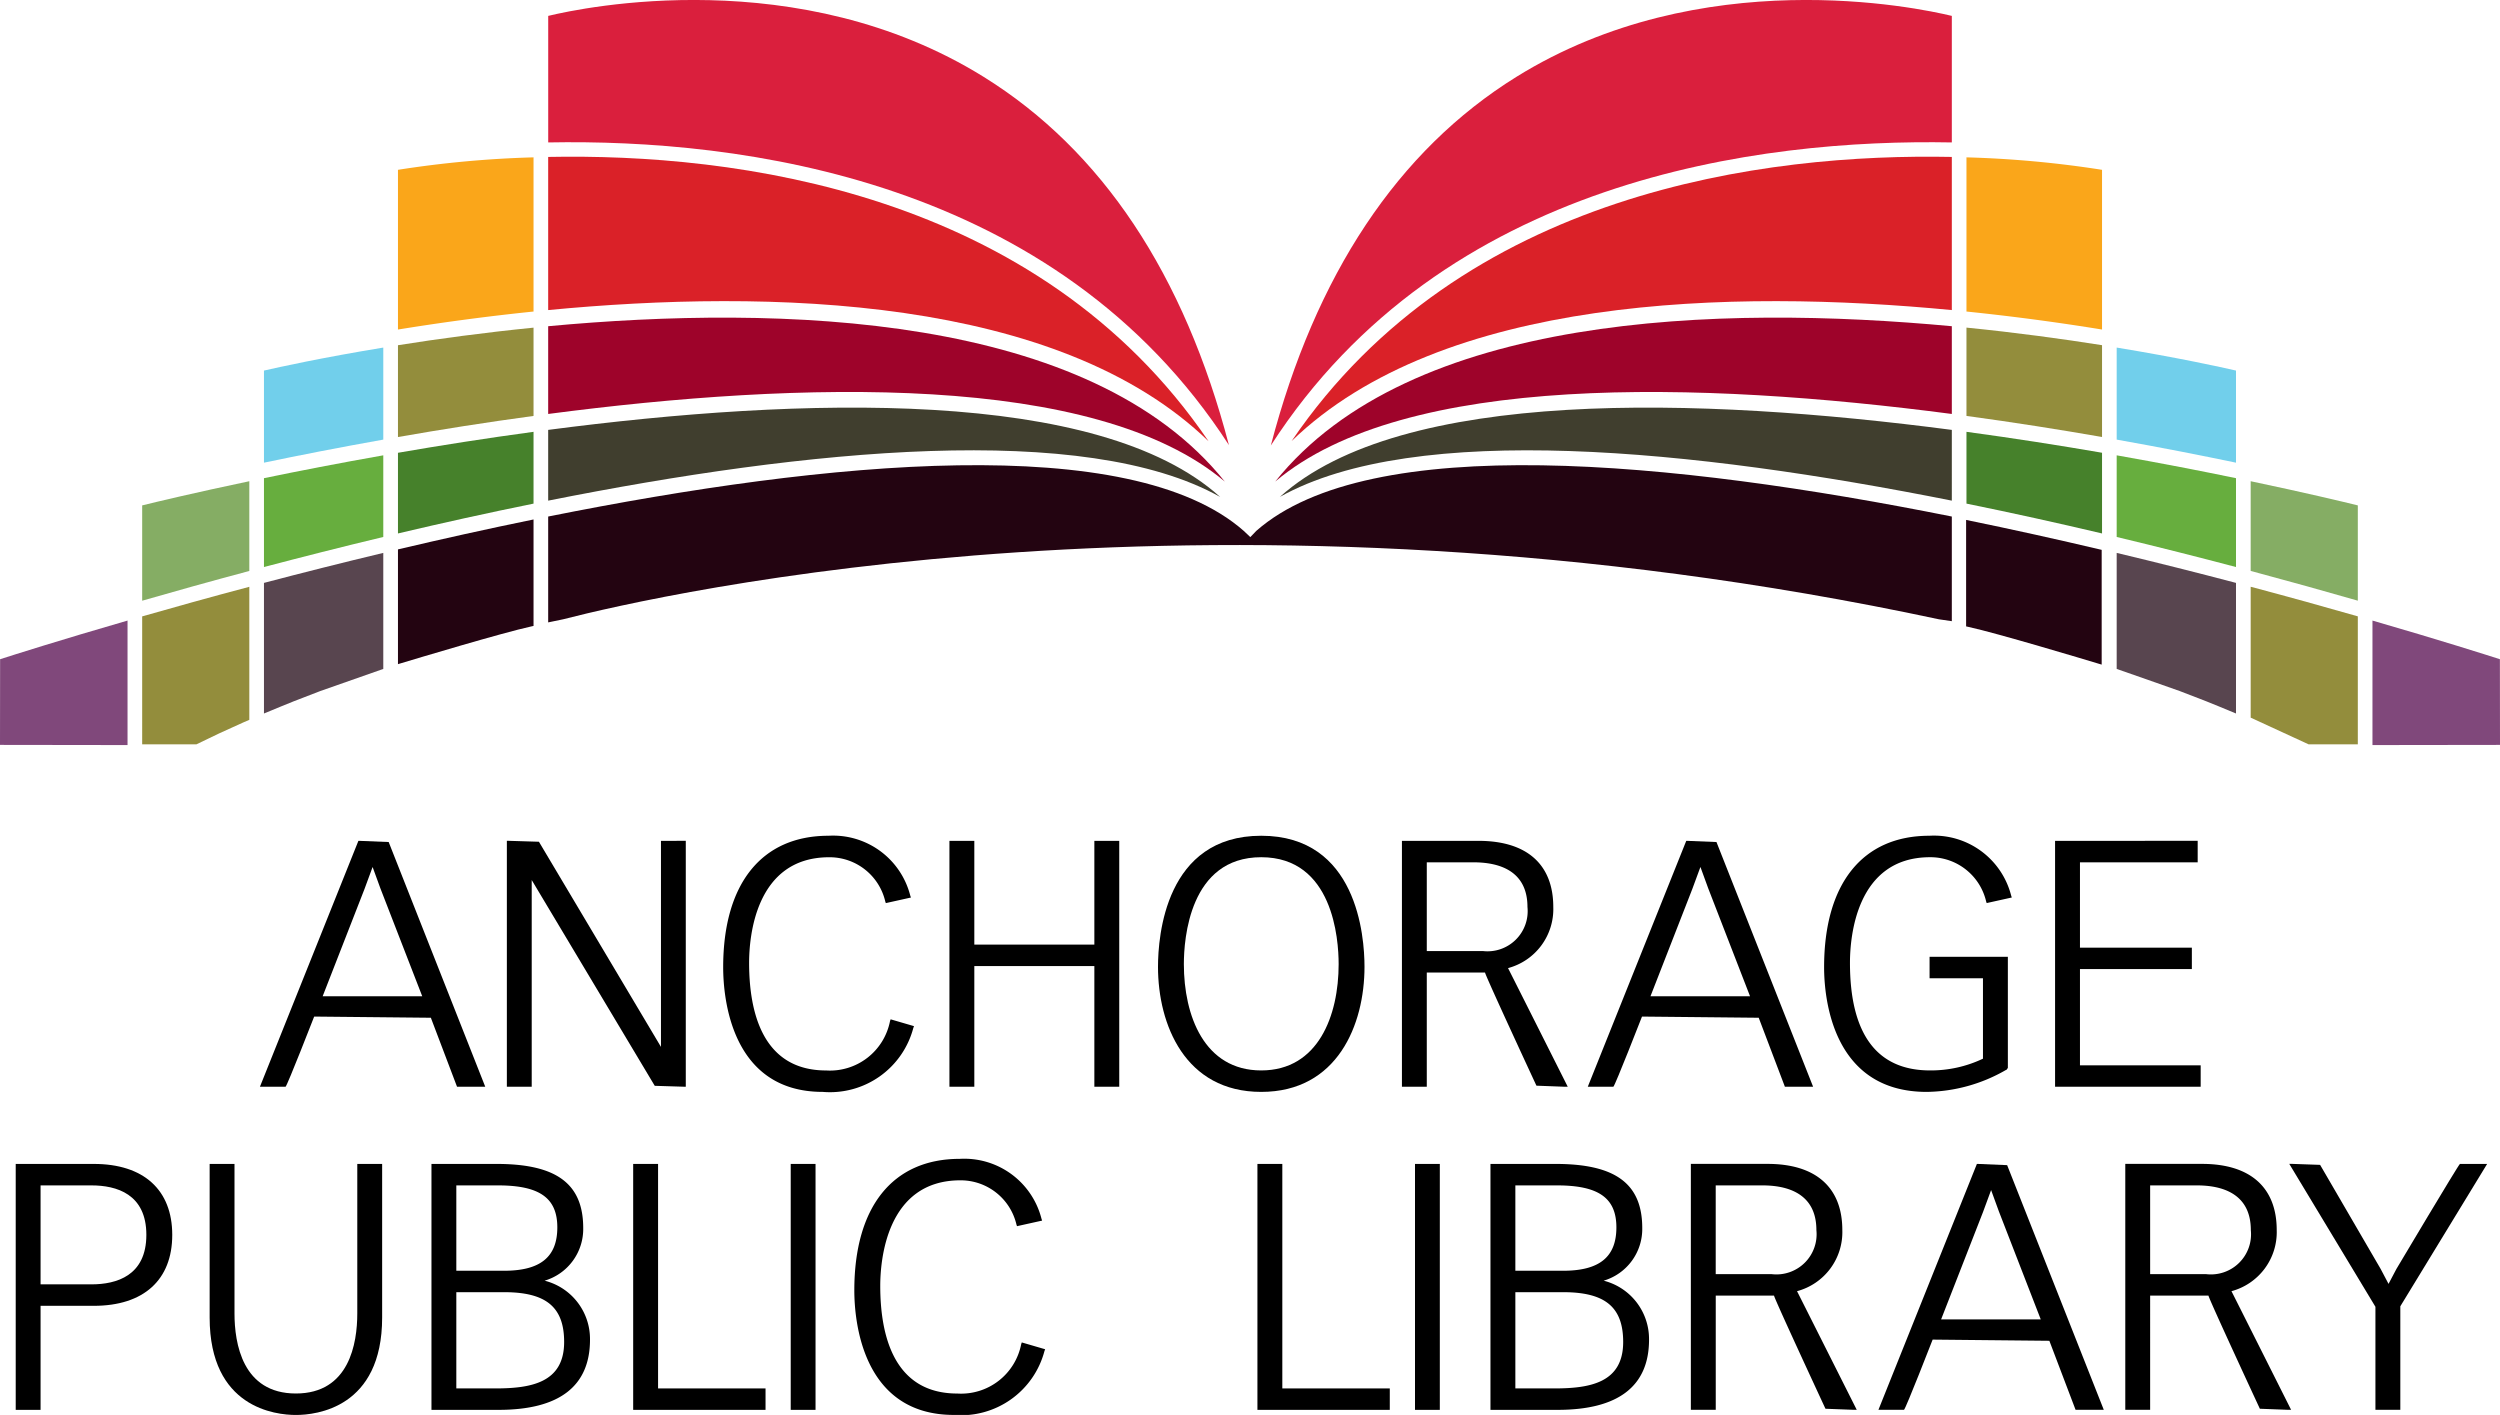 <svg id="Layer_1" data-name="Layer 1" xmlns="http://www.w3.org/2000/svg" viewBox="0 0 70 39.618"><defs><style>.cls-1{fill:#da1f3d;}.cls-2{fill:#faa61a;}.cls-3{fill:#da2128;}.cls-4{fill:#71cfeb;}.cls-5{fill:#30c3e5;}.cls-6{fill:#f3901d;}.cls-7{fill:#938d3c;}.cls-8{fill:#cd1543;}.cls-9{fill:#9e032a;}.cls-10{fill:#85ad64;}.cls-11{fill:#689550;}.cls-12{fill:#67ae3e;}.cls-13{fill:#46812b;}.cls-14{fill:#403e2e;}.cls-15{fill:#8e58a4;}.cls-16{fill:#58454f;}.cls-17{fill:#230411;}.cls-18{fill:#80487b;}</style></defs><title>logo</title><g id="_Group_" data-name="&lt;Group&gt;"><path id="_Path_" data-name="&lt;Path&gt;" class="cls-1" d="M55.651,4.989V1.446c-.981-.237-7.019-1.506-12.192,1.707-3.324,2.064-5.629,5.545-6.876,10.322C41.414,5.981,50.292,4.888,55.651,4.989Z" transform="translate(-1 -1.001)"/><path id="_Path_2" data-name="&lt;Path&gt;" class="cls-1" d="M35.41,13.464c-1.252-4.784-3.553-8.253-6.868-10.311-5.173-3.213-11.212-1.944-12.192-1.707V4.989C21.705,4.888,30.577,5.98,35.41,13.464Z" transform="translate(-1 -1.001)"/><path id="_Path_3" data-name="&lt;Path&gt;" class="cls-2" d="M59.857,10.228V5.756a29.602,29.602,0,0,0-3.796-.349v4.317C57.457,9.867,58.745,10.047,59.857,10.228Z" transform="translate(-1 -1.001)"/><path id="_Path_4" data-name="&lt;Path&gt;" class="cls-2" d="M15.939,5.407a29.616,29.616,0,0,0-3.796.349v4.472c1.112-.18,2.4-.361,3.796-.504Z" transform="translate(-1 -1.001)"/><path id="_Path_5" data-name="&lt;Path&gt;" class="cls-3" d="M34.839,13.356c-4.782-7.03-13.312-8.063-18.49-7.961V9.683C22.533,9.089,30.627,9.278,34.839,13.356Z" transform="translate(-1 -1.001)"/><path id="_Path_6" data-name="&lt;Path&gt;" class="cls-3" d="M37.165,13.351C41.379,9.277,49.469,9.09,55.651,9.683V5.395C50.474,5.292,41.947,6.326,37.165,13.351Z" transform="translate(-1 -1.001)"/><path id="_Path_7" data-name="&lt;Path&gt;" class="cls-4" d="M63.608,13.956V11.377c-.403-.093-1.621-.361-3.341-.644v2.577C61.503,13.53,62.633,13.752,63.608,13.956Z" transform="translate(-1 -1.001)"/><line id="_Path_8" data-name="&lt;Path&gt;" class="cls-5" x1="54.651" y1="17.398" x2="54.651" y2="17.397"/><path id="_Path_9" data-name="&lt;Path&gt;" class="cls-4" d="M11.732,10.733c-1.719.283-2.938.551-3.341.644v2.579c.975-.204,2.105-.426,3.341-.646Z" transform="translate(-1 -1.001)"/><line id="_Path_10" data-name="&lt;Path&gt;" class="cls-6" x1="54.651" y1="17.397" x2="54.651" y2="17.395"/><line id="_Path_11" data-name="&lt;Path&gt;" class="cls-5" x1="54.651" y1="17.397" x2="54.651" y2="17.395"/><path id="_Path_12" data-name="&lt;Path&gt;" class="cls-7" d="M15.939,12.647V10.175c-1.399.14-2.688.316-3.796.492v2.571C13.332,13.03,14.61,12.827,15.939,12.647Z" transform="translate(-1 -1.001)"/><path id="_Path_13" data-name="&lt;Path&gt;" class="cls-7" d="M56.061,12.647c1.329.18,2.607.383,3.796.59v-2.571c-1.108-.175-2.396-.352-3.796-.492Z" transform="translate(-1 -1.001)"/><line id="_Path_14" data-name="&lt;Path&gt;" class="cls-8" x1="54.651" y1="17.395" x2="54.651" y2="17.393"/><line id="_Path_15" data-name="&lt;Path&gt;" class="cls-6" x1="54.651" y1="17.395" x2="54.651" y2="17.393"/><line id="_Path_16" data-name="&lt;Path&gt;" class="cls-5" x1="54.651" y1="17.395" x2="54.651" y2="17.393"/><path id="_Path_17" data-name="&lt;Path&gt;" class="cls-9" d="M36.706,14.485c3.626-3.063,11.908-2.816,18.945-1.893V10.135C49.14,9.528,40.484,9.769,36.706,14.485Z" transform="translate(-1 -1.001)"/><path id="_Path_18" data-name="&lt;Path&gt;" class="cls-9" d="M16.349,10.135v2.457c7.038-.924,15.322-1.171,18.946,1.894C31.518,9.769,22.86,9.528,16.349,10.135Z" transform="translate(-1 -1.001)"/><path id="_Path_19" data-name="&lt;Path&gt;" class="cls-10" d="M7.981,14.475c-1.536.323-2.615.582-3,.677v2.669c.898-.259,1.906-.541,3-.833Z" transform="translate(-1 -1.001)"/><path id="_Path_20" data-name="&lt;Path&gt;" class="cls-10" d="M67.019,17.82V15.152c-.386-.095-1.463-.354-3-.677v2.512C65.113,17.28,66.121,17.562,67.019,17.82Z" transform="translate(-1 -1.001)"/><path id="_Path_21" data-name="&lt;Path&gt;" class="cls-11" d="M7.135,21.537c-.096.045-.19.091-.285.137C6.945,21.628,7.038,21.582,7.135,21.537Z" transform="translate(-1 -1.001)"/><path id="_Path_22" data-name="&lt;Path&gt;" class="cls-11" d="M7.812,21.228c-.102.045-.201.092-.302.137C7.611,21.32,7.71,21.274,7.812,21.228Z" transform="translate(-1 -1.001)"/><path id="_Path_23" data-name="&lt;Path&gt;" class="cls-12" d="M11.732,16.036v-2.286c-1.239.219-2.369.439-3.341.64v2.488C9.442,16.601,10.563,16.316,11.732,16.036Z" transform="translate(-1 -1.001)"/><path id="_Path_24" data-name="&lt;Path&gt;" class="cls-12" d="M60.267,16.036c1.17.28,2.291.565,3.341.842V14.39c-.972-.201-2.101-.421-3.341-.64Z" transform="translate(-1 -1.001)"/><path id="_Path_25" data-name="&lt;Path&gt;" class="cls-6" d="M59.83,19.543l.027.009h0Z" transform="translate(-1 -1.001)"/><path id="_Path_26" data-name="&lt;Path&gt;" class="cls-5" d="M59.83,19.543l.027.009h0Z" transform="translate(-1 -1.001)"/><path id="_Path_27" data-name="&lt;Path&gt;" class="cls-11" d="M59.83,19.543l.027.009h0Z" transform="translate(-1 -1.001)"/><path id="_Path_28" data-name="&lt;Path&gt;" class="cls-13" d="M12.143,13.679V15.938c1.226-.29,2.5-.573,3.796-.836V13.092C14.61,13.272,13.331,13.473,12.143,13.679Z" transform="translate(-1 -1.001)"/><path id="_Path_29" data-name="&lt;Path&gt;" class="cls-13" d="M59.857,13.678c-1.188-.205-2.467-.406-3.796-.586V15.102c1.296.264,2.57.546,3.796.836Z" transform="translate(-1 -1.001)"/><line id="_Path_30" data-name="&lt;Path&gt;" class="cls-8" x1="54.651" y1="17.393" x2="54.651" y2="17.393"/><line id="_Path_31" data-name="&lt;Path&gt;" class="cls-6" x1="54.651" y1="17.393" x2="54.651" y2="17.393"/><line id="_Path_32" data-name="&lt;Path&gt;" class="cls-5" x1="54.651" y1="17.393" x2="54.651" y2="17.393"/><line id="_Path_33" data-name="&lt;Path&gt;" class="cls-11" x1="54.651" y1="17.393" x2="54.651" y2="17.393"/><path id="_Path_34" data-name="&lt;Path&gt;" class="cls-14" d="M36.837,14.914c3.794-2.123,11.591-1.335,18.814.105V13.038C48.578,12.112,40.245,11.846,36.837,14.914Z" transform="translate(-1 -1.001)"/><path id="_Path_35" data-name="&lt;Path&gt;" class="cls-14" d="M16.349,13.038V15.019c7.224-1.441,15.023-2.229,18.815-.104C31.759,11.846,23.424,12.112,16.349,13.038Z" transform="translate(-1 -1.001)"/><path id="_Path_36" data-name="&lt;Path&gt;" class="cls-15" d="M7.511,21.366c-.126.057-.252.113-.376.171C7.258,21.479,7.385,21.423,7.511,21.366Z" transform="translate(-1 -1.001)"/><path id="_Path_37" data-name="&lt;Path&gt;" class="cls-15" d="M7.812,21.228c.055-.025.113-.049.169-.073v-0C7.925,21.18,7.868,21.204,7.812,21.228Z" transform="translate(-1 -1.001)"/><path id="_Path_38" data-name="&lt;Path&gt;" class="cls-7" d="M67.019,21.843V18.259c-.893-.256-1.902-.537-3-.829v3.665c.102.044,1.527.701,1.621.747Z" transform="translate(-1 -1.001)"/><path id="_Path_39" data-name="&lt;Path&gt;" class="cls-7" d="M7.981,21.155V17.431c-1.098.292-2.107.573-3,.829V21.843H6.499c.115-.057.234-.113.351-.169.095-.046.189-.092.285-.137.123-.058.25-.114.376-.171.101-.046.2-.092.302-.137.056-.025.113-.049.169-.073Z" transform="translate(-1 -1.001)"/><path id="_Path_40" data-name="&lt;Path&gt;" class="cls-16" d="M11.732,19.73V16.482c-1.171.28-2.292.564-3.341.84v3.657c.04-.017.37-.154.496-.205.114-.046.227-.094.343-.139.13-.051.623-.241.739-.285.134-.05,1.689-.594,1.763-.619Z" transform="translate(-1 -1.001)"/><path id="_Path_41" data-name="&lt;Path&gt;" class="cls-16" d="M60.267,19.73V16.482c1.171.28,2.292.564,3.341.84v3.657c-.04-.017-.37-.154-.495-.205-.114-.046-.227-.094-.343-.139-.13-.051-.623-.241-.739-.285-.134-.05-1.69-.594-1.764-.619Z" transform="translate(-1 -1.001)"/><path id="_Path_42" data-name="&lt;Path&gt;" class="cls-17" d="M12.143,19.597V16.384c1.226-.289,2.5-.573,3.796-.838v2.981l-.063.014c-.811.177-3.241.908-3.662,1.035Z" transform="translate(-1 -1.001)"/><path id="_Path_43" data-name="&lt;Path&gt;" class="cls-17" d="M59.847,19.61V16.397c-1.226-.289-2.5-.573-3.796-.838v2.981l.063.014c.812.177,3.241.908,3.662,1.035Z" transform="translate(-1 -1.001)"/><g id="_Group_2" data-name="&lt;Group&gt;"><path id="_Compound_Path_" data-name="&lt;Compound Path&gt;" d="M11.883,24.578l-.812-.033h-.036l-2.757,6.885H8.996c.048-.033.801-1.965.801-1.965s3.196.031,3.267.033c.025.064.733,1.932.733,1.932h.79Zm-1.849,4.319c.054-.137,1.172-3.004,1.172-3.004s.153-.414.227-.616l.218.598s1.032,2.659,1.172,3.022Z" transform="translate(-1 -1.001)"/><g id="_Group_3" data-name="&lt;Group&gt;"><path id="_Compound_Path_2" data-name="&lt;Compound Path&gt;" d="M19.507,24.545v5.769c-.151-.254-3.417-5.744-3.417-5.744l-.846-.026h-.052v6.885h.696V25.642c.15.252,3.445,5.762,3.445,5.762l.817.025h.052v-6.885Z" transform="translate(-1 -1.001)"/></g><g id="_Group_4" data-name="&lt;Group&gt;"><path id="_Compound_Path_3" data-name="&lt;Compound Path&gt;" d="M21.249,28.083c0,.818.202,3.491,2.787,3.491A2.413,2.413,0,0,0,26.572,29.787l.02-.054-.654-.191-.017.047a1.714,1.714,0,0,1-1.789,1.385c-1.784,0-2.157-1.639-2.157-3.014,0-.694.161-2.956,2.243-2.956a1.602,1.602,0,0,1,1.57,1.239l.015.045.703-.156-.019-.055A2.229,2.229,0,0,0,24.199,24.402C22.325,24.402,21.249,25.744,21.249,28.083Z" transform="translate(-1 -1.001)"/></g><g id="_Group_5" data-name="&lt;Group&gt;"><path id="_Compound_Path_4" data-name="&lt;Compound Path&gt;" d="M31.642,24.545v2.905H28.281V24.545H27.584v6.885h.697V28.05H31.642v3.38h.697v-6.885Z" transform="translate(-1 -1.001)"/></g><g id="_Group_6" data-name="&lt;Group&gt;"><g id="_Group_7" data-name="&lt;Group&gt;"><path d="M36.314,24.402c-2.682,0-2.89,2.81-2.89,3.672,0,1.615.757,3.5,2.89,3.5,2.135,0,2.892-1.885,2.892-3.5C39.207,27.212,38.997,24.402,36.314,24.402Zm0,6.571c-1.597,0-2.166-1.537-2.166-2.976,0-.702.157-2.994,2.166-2.994,2.011,0,2.168,2.292,2.168,2.994C38.482,29.436,37.912,30.973,36.314,30.973Z" transform="translate(-1 -1.001)"/></g></g><g id="_Group_8" data-name="&lt;Group&gt;"><g id="_Group_9" data-name="&lt;Group&gt;"><path d="M43.225,28.108a1.71,1.71,0,0,0,1.267-1.71c0-1.195-.742-1.853-2.091-1.853H40.254v6.885h.696V28.231H42.58l.001.001c0,.069,1.439,3.168,1.439,3.168l.792.03H44.897S43.273,28.201,43.225,28.108Zm-.71-.478H40.95V25.146h1.308c.69,0,1.511.217,1.511,1.251A1.125,1.125,0,0,1,42.516,27.63Z" transform="translate(-1 -1.001)"/></g></g><g id="_Group_10" data-name="&lt;Group&gt;"><g id="_Group_11" data-name="&lt;Group&gt;"><path d="M49.061,24.578l-.811-.033h-.035l-2.757,6.885h.716c.049-.033.802-1.965.802-1.965s3.195.031,3.268.033c.024.064.733,1.932.733,1.932h.79Zm-1.848,4.319c.052-.137,1.172-3.005,1.172-3.005s.152-.414.227-.616c.057.158.218.598.218.598s1.03,2.659,1.171,3.022Z" transform="translate(-1 -1.001)"/></g></g><g id="_Group_12" data-name="&lt;Group&gt;"><path id="_Compound_Path_5" data-name="&lt;Compound Path&gt;" d="M52.075,28.083c0,.818.207,3.491,2.872,3.491a4.541,4.541,0,0,0,2.211-.609l.03-.015.032-.049V27.792H55.028v.601h1.495V30.644a3.395,3.395,0,0,1-1.481.329c-1.488,0-2.243-1.014-2.243-3.014,0-.694.161-2.956,2.243-2.956a1.603,1.603,0,0,1,1.57,1.239l.015.045.703-.156-.018-.055A2.23,2.23,0,0,0,55.023,24.402C53.149,24.402,52.075,25.744,52.075,28.083Z" transform="translate(-1 -1.001)"/></g><g id="_Group_13" data-name="&lt;Group&gt;"><path id="_Compound_Path_6" data-name="&lt;Compound Path&gt;" d="M58.542,24.545v6.885h4.077v-.599H59.239V28.135H62.372v-.6H59.239V25.146h3.296v-.602Z" transform="translate(-1 -1.001)"/></g><g id="_Group_14" data-name="&lt;Group&gt;"><g id="_Group_15" data-name="&lt;Group&gt;"><path d="M3.627,33.591H1.44v6.886h.696v-2.913H3.627c1.395,0,2.196-.724,2.196-1.986S5.022,33.591,3.627,33.591Zm-.067,3.372H2.136V34.192H3.56c.702,0,1.538.24,1.538,1.385C5.098,36.722,4.262,36.963,3.56,36.963Z" transform="translate(-1 -1.001)"/></g></g><g id="_Group_16" data-name="&lt;Group&gt;"><path id="_Compound_Path_7" data-name="&lt;Compound Path&gt;" d="M11.004,33.591v4.186c0,.838-.223,2.242-1.719,2.242s-1.719-1.404-1.719-2.242V33.591H6.87V37.892c0,2.532,1.849,2.728,2.415,2.728.567,0,2.415-.196,2.415-2.728V33.591Z" transform="translate(-1 -1.001)"/></g><g id="_Group_17" data-name="&lt;Group&gt;"><g id="_Group_18" data-name="&lt;Group&gt;"><path d="M16.249,36.86a1.509,1.509,0,0,0,1.081-1.473c0-1.242-.748-1.796-2.425-1.796H13.081v6.886H14.962c1.698,0,2.558-.661,2.558-1.966A1.683,1.683,0,0,0,16.249,36.86Zm-2.472-2.668h1.167c1.165,0,1.661.352,1.661,1.176,0,.828-.473,1.214-1.49,1.214H13.777Zm1.091,5.685h-1.091v-2.695h1.338c1.178,0,1.681.418,1.681,1.395C16.796,39.719,15.868,39.877,14.868,39.877Z" transform="translate(-1 -1.001)"/></g></g><g id="_Group_19" data-name="&lt;Group&gt;"><path id="_Compound_Path_8" data-name="&lt;Compound Path&gt;" d="M18.729,33.591v6.886h3.706v-.6H19.426V33.591Z" transform="translate(-1 -1.001)"/></g><g id="_Group_20" data-name="&lt;Group&gt;"><path id="_Compound_Path_9" data-name="&lt;Compound Path&gt;" d="M23.14,33.591v6.886h.695V33.591Z" transform="translate(-1 -1.001)"/></g><g id="_Group_21" data-name="&lt;Group&gt;"><path id="_Compound_Path_10" data-name="&lt;Compound Path&gt;" d="M24.921,37.13c0,.817.202,3.489,2.787,3.489a2.413,2.413,0,0,0,2.536-1.785l.02-.054-.654-.191-.016.046a1.714,1.714,0,0,1-1.789,1.385c-1.784,0-2.158-1.639-2.158-3.014,0-.693.162-2.956,2.244-2.956a1.604,1.604,0,0,1,1.57,1.24l.015.044.703-.156-.018-.055a2.23,2.23,0,0,0-2.289-1.674C25.996,33.449,24.921,34.79,24.921,37.13Z" transform="translate(-1 -1.001)"/></g><g id="_Group_22" data-name="&lt;Group&gt;"><path id="_Compound_Path_11" data-name="&lt;Compound Path&gt;" d="M36.208,33.591v6.886h3.706v-.6H36.905V33.591Z" transform="translate(-1 -1.001)"/></g><g id="_Group_23" data-name="&lt;Group&gt;"><path id="_Compound_Path_12" data-name="&lt;Compound Path&gt;" d="M40.62,33.591v6.886H41.315V33.591Z" transform="translate(-1 -1.001)"/></g><g id="_Group_24" data-name="&lt;Group&gt;"><g id="_Group_25" data-name="&lt;Group&gt;"><path d="M45.902,36.86A1.509,1.509,0,0,0,46.983,35.387c0-1.242-.748-1.796-2.425-1.796h-1.825v6.886h1.881c1.698,0,2.559-.661,2.559-1.966A1.684,1.684,0,0,0,45.902,36.86ZM43.43,34.192h1.167c1.164,0,1.662.352,1.662,1.176,0,.828-.473,1.214-1.49,1.214H43.43Zm1.09,5.685H43.43v-2.695h1.338c1.178,0,1.681.418,1.681,1.395C46.449,39.719,45.521,39.877,44.52,39.877Z" transform="translate(-1 -1.001)"/></g></g><g id="_Group_26" data-name="&lt;Group&gt;"><g id="_Group_27" data-name="&lt;Group&gt;"><path d="M51.317,37.154a1.711,1.711,0,0,0,1.268-1.711c0-1.195-.743-1.853-2.092-1.853H48.344v6.886h.697V37.277h1.631l.001.001c0,.069,1.44,3.168,1.44,3.168l.791.03h.085S51.364,37.247,51.317,37.154ZM50.607,36.677h-1.567V34.192h1.31c.688,0,1.509.218,1.509,1.252A1.125,1.125,0,0,1,50.607,36.677Z" transform="translate(-1 -1.001)"/></g></g><g id="_Group_28" data-name="&lt;Group&gt;"><g id="_Group_29" data-name="&lt;Group&gt;"><path d="M57.2,33.625l-.811-.034h-.036L53.596,40.476h.716c.05-.033.802-1.966.802-1.966s3.196.032,3.268.033c.025.065.734,1.933.734,1.933h.79Zm-1.849,4.319c.054-.137,1.173-3.005,1.173-3.005s.152-.414.227-.616c.057.157.218.598.218.598S58,37.58,58.141,37.944Z" transform="translate(-1 -1.001)"/></g></g><g id="_Group_30" data-name="&lt;Group&gt;"><g id="_Group_31" data-name="&lt;Group&gt;"><path d="M63.481,37.154a1.711,1.711,0,0,0,1.267-1.711c0-1.195-.742-1.853-2.09-1.853H60.508v6.886h.696V37.277h1.631l.002.001c0,.069,1.439,3.168,1.439,3.168l.79.03h.085S63.529,37.247,63.481,37.154Zm-.71-.477h-1.567V34.192H62.514c.688,0,1.509.218,1.509,1.252A1.124,1.124,0,0,1,62.771,36.677Z" transform="translate(-1 -1.001)"/></g></g><g id="_Group_32" data-name="&lt;Group&gt;"><path id="_Compound_Path_13" data-name="&lt;Compound Path&gt;" d="M69.878,33.591c-.045.026-1.778,2.94-1.778,2.94-0.0.001-.145.274-.221.419-.063-.121-.221-.419-.221-.419l-1.695-2.914-.77-.027h-.093s2.397,3.976,2.412,4.001v2.884h.697V37.577l2.382-3.906.049-.08Z" transform="translate(-1 -1.001)"/></g></g><path id="_Path_44" data-name="&lt;Path&gt;" class="cls-18" d="M4.571,21.863V18.377c-1.907.552-3.209.967-3.568,1.082,0,.041-.001.919-.003,2.399Z" transform="translate(-1 -1.001)"/><path id="_Path_45" data-name="&lt;Path&gt;" class="cls-18" d="M67.429,21.863V18.377c1.907.552,3.21.967,3.568,1.082,0,.041.001.919.003,2.399Z" transform="translate(-1 -1.001)"/><path id="_Path_46" data-name="&lt;Path&gt;" class="cls-17" d="M55.651,18.394v-2.93c-7.811-1.565-16.298-2.393-19.474.401l-.168.175-.185-.175c-3.177-2.794-11.663-1.966-19.475-.401V18.428l.419-.087c2.723-.701,18.416-4.305,38.521 0Z" transform="translate(-1 -1.001)"/></g></svg>